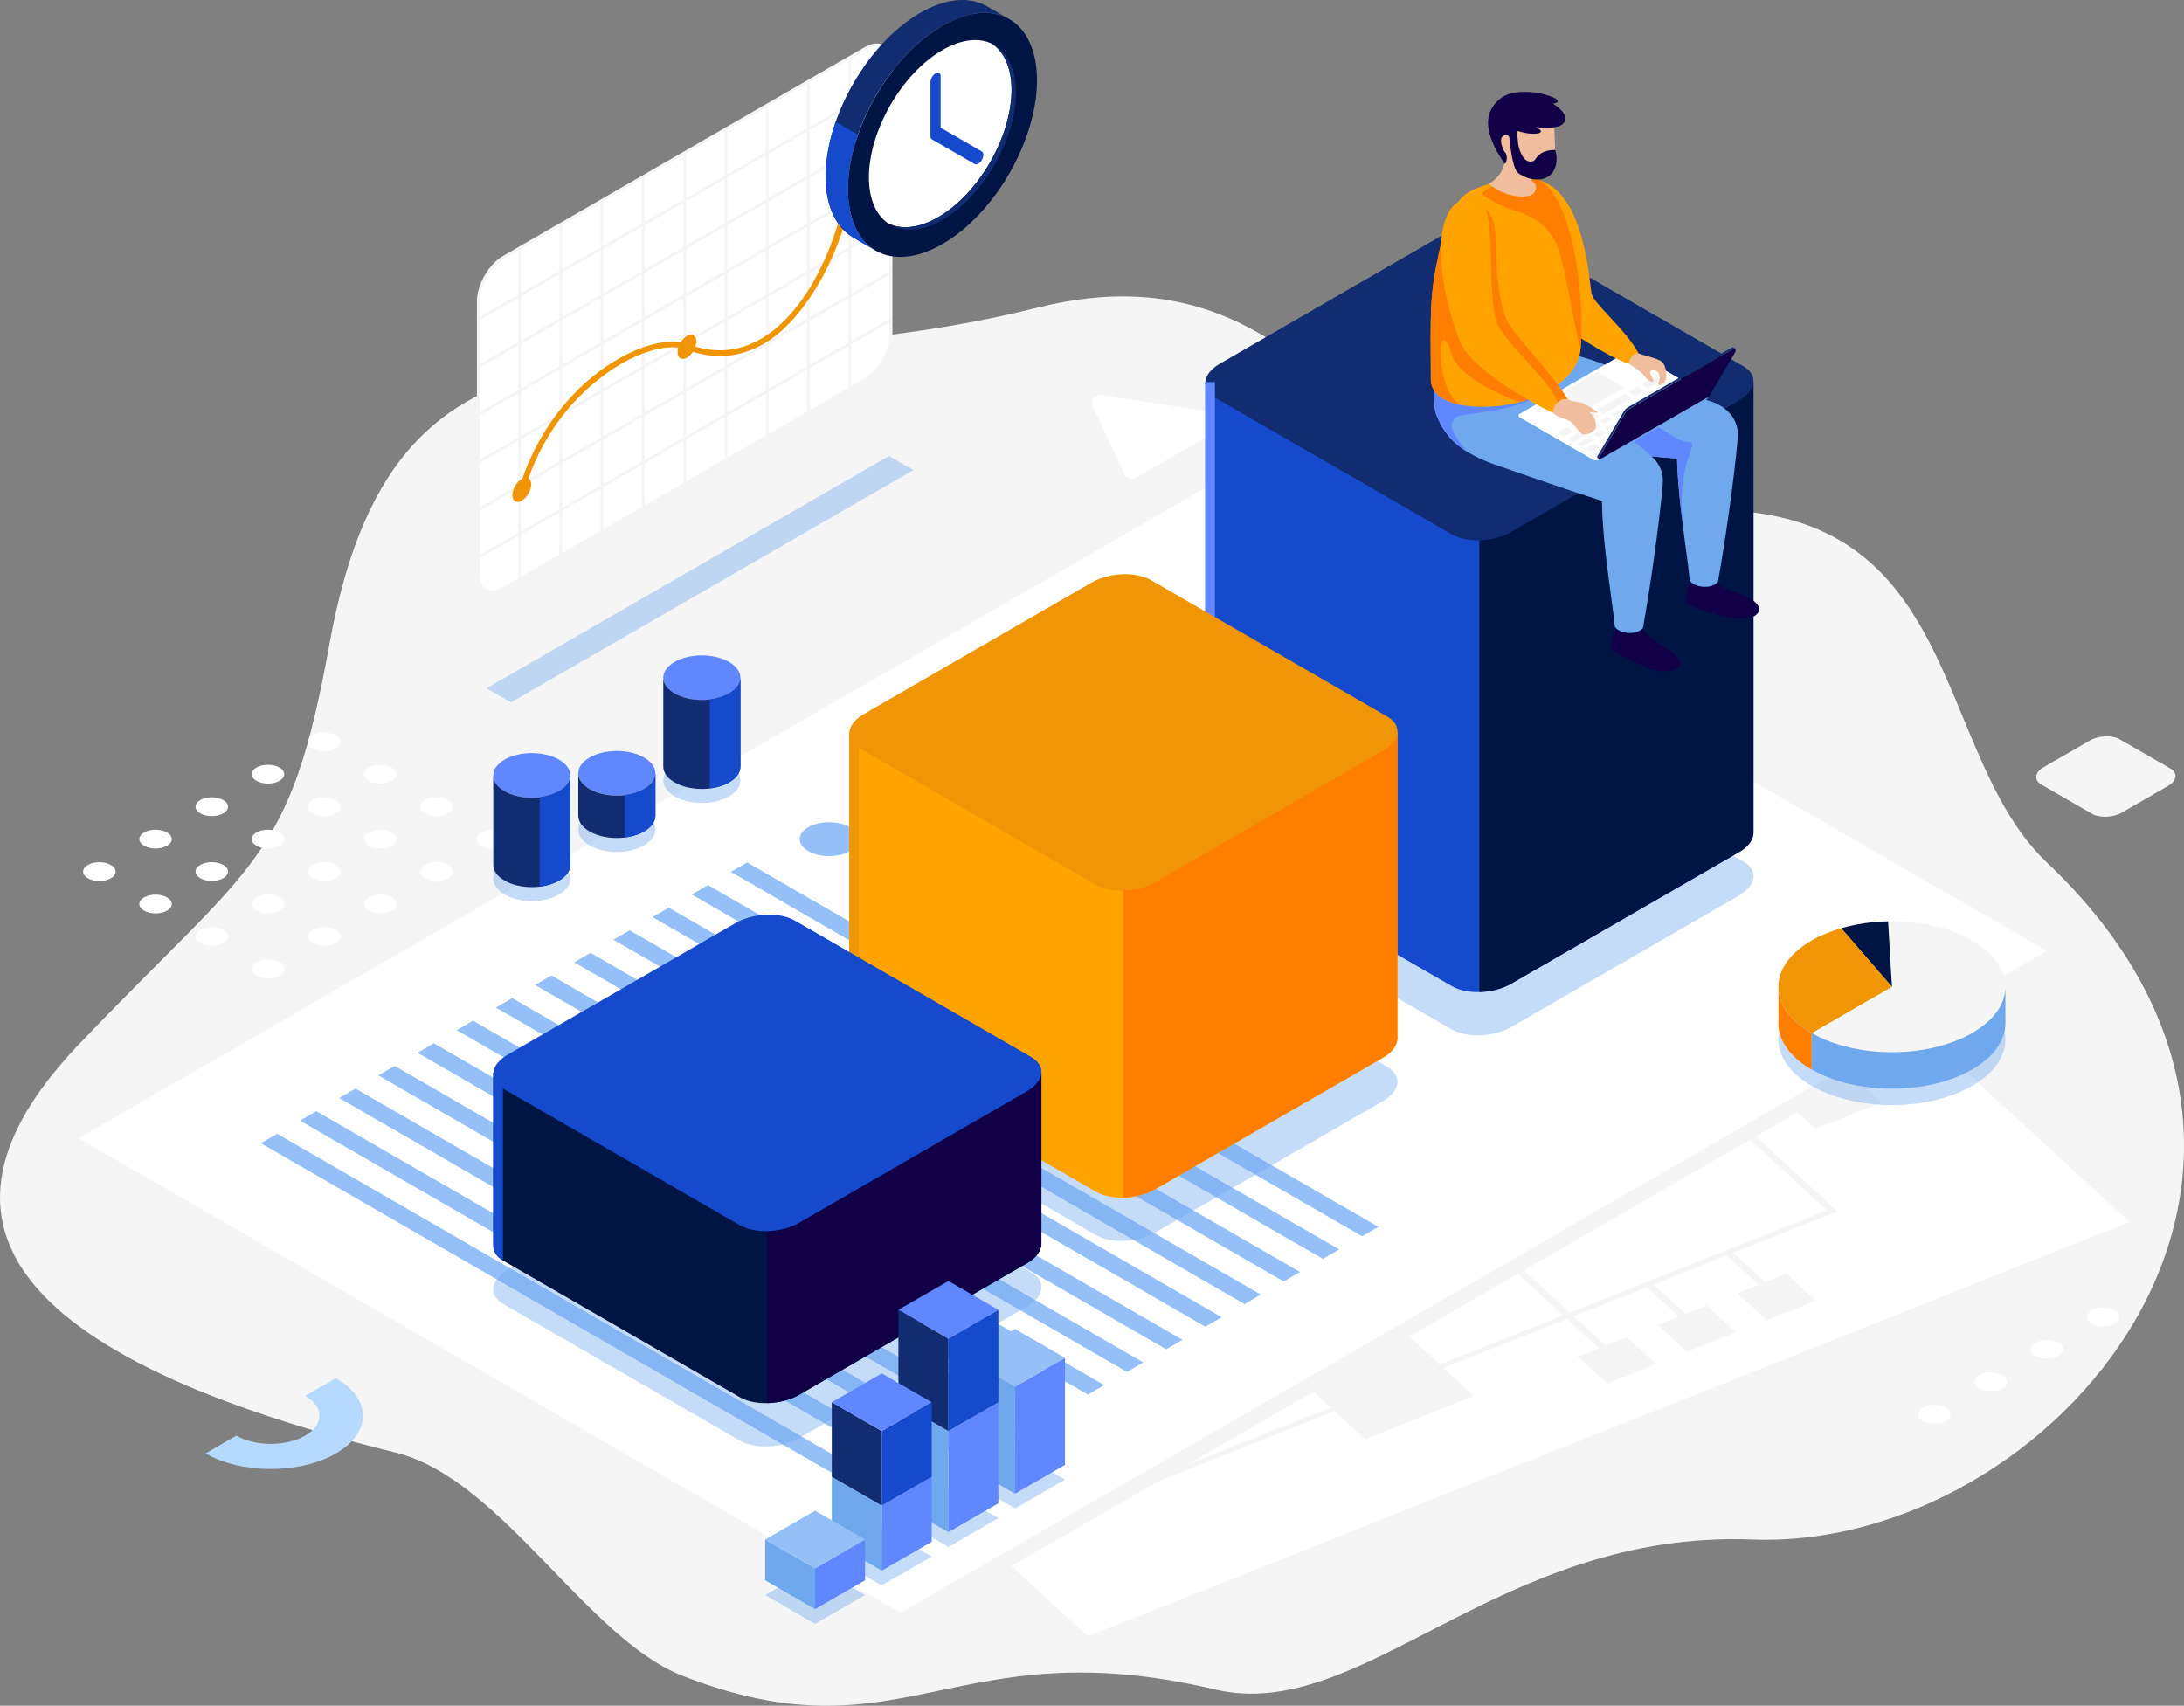 <svg xmlns="http://www.w3.org/2000/svg" width="320.57" height="250.39" viewBox="0 0 320.57 250.39"><rect x="0" y="0" width="320.57" height="250.39" fill="#808080" stroke="none"/><g><g id="Calque_2"><g id="Concepts"><path d="M178.33,248c21.73,5.13,41.55-23.43,78.86-22.01,43.93,1.67,91.25-53.84,43.25-99.39-18.56-17.62-10.93-59.62-62.61-50.44-36.19,6.43-41.2-42.1-85.59-30.99-55.22,13.82-93.63-7.46-103.85,49.21-5.84,32.36-10.98,31.82-36.84,58.96-22.43,23.54-14.86,44.73,46.53,59.89,15.5,3.83,28.04,27.27,42.09,32.76,32.54,12.71,39.63-7.09,78.17,2.01Z" fill="#f5f5f5"></path><path d="M160.39,59.58l4.67,10.07c.28.61,1.03.84,1.61.51l12.77-7.37c.93-.54.67-1.95-.4-2.12l-17.44-2.7c-.9-.14-1.6.78-1.21,1.61Z" fill="#fff"></path><path d="M45.9,109.86c.93.54,2.44.54,3.37,0,.93-.54.93-1.41,0-1.95-.93-.54-2.44-.54-3.37,0-.93.54-.93,1.41,0,1.95Z" fill="#fff"></path><path d="M54.15,114.62c.93.54,2.44.54,3.37,0,.93-.54.93-1.41,0-1.95-.93-.54-2.44-.54-3.37,0-.93.54-.93,1.41,0,1.95Z" fill="#fff"></path><path d="M62.4,119.39c.93.54,2.44.54,3.37,0,.93-.54.93-1.41,0-1.95s-2.44-.54-3.37,0c-.93.54-.93,1.41,0,1.95Z" fill="#fff"></path><path d="M74.02,122.2c-.93-.54-2.44-.54-3.37,0-.93.54-.93,1.41,0,1.95.93.54,2.44.54,3.37,0,.93-.54.93-1.41,0-1.95Z" fill="#fff"></path><path d="M37.65,114.62c.93.54,2.44.54,3.37,0,.93-.54.93-1.41,0-1.95-.93-.54-2.44-.54-3.37,0-.93.54-.93,1.41,0,1.95Z" fill="#fff"></path><path d="M45.9,119.39c.93.54,2.44.54,3.37,0,.93-.54.93-1.41,0-1.95s-2.44-.54-3.37,0c-.93.54-.93,1.41,0,1.95Z" fill="#fff"></path><path d="M54.15,124.15c.93.54,2.44.54,3.37,0,.93-.54.93-1.41,0-1.95-.93-.54-2.44-.54-3.37,0-.93.54-.93,1.41,0,1.95Z" fill="#fff"></path><path d="M65.77,126.97c-.93-.54-2.44-.54-3.37,0-.93.54-.93,1.41,0,1.95.93.54,2.44.54,3.37,0s.93-1.41,0-1.95Z" fill="#fff"></path><path d="M29.4,119.39c.93.54,2.44.54,3.37,0,.93-.54.93-1.41,0-1.95-.93-.54-2.44-.54-3.37,0-.93.54-.93,1.41,0,1.95Z" fill="#fff"></path><path d="M37.65,124.15c.93.54,2.44.54,3.37,0,.93-.54.93-1.41,0-1.95-.93-.54-2.44-.54-3.37,0-.93.54-.93,1.41,0,1.95Z" fill="#fff"></path><path d="M45.9,128.91c.93.54,2.44.54,3.37,0s.93-1.41,0-1.95c-.93-.54-2.44-.54-3.37,0-.93.54-.93,1.41,0,1.95Z" fill="#fff"></path><path d="M57.52,131.73c-.93-.54-2.44-.54-3.37,0-.93.54-.93,1.41,0,1.95.93.54,2.44.54,3.37,0,.93-.54.93-1.41,0-1.95Z" fill="#fff"></path><path d="M21.15,124.15c.93.54,2.44.54,3.37,0s.93-1.41,0-1.95-2.44-.54-3.37,0c-.93.54-.93,1.41,0,1.95Z" fill="#fff"></path><path d="M29.4,128.91c.93.54,2.44.54,3.37,0s.93-1.41,0-1.95c-.93-.54-2.44-.54-3.37,0-.93.54-.93,1.41,0,1.95Z" fill="#fff"></path><path d="M37.65,133.68c.93.54,2.44.54,3.37,0,.93-.54.93-1.41,0-1.95-.93-.54-2.44-.54-3.37,0-.93.54-.93,1.41,0,1.95Z" fill="#fff"></path><path d="M49.27,136.49c-.93-.54-2.44-.54-3.37,0s-.93,1.41,0,1.95c.93.54,2.44.54,3.37,0,.93-.54.93-1.41,0-1.95Z" fill="#fff"></path><path d="M16.27,126.97c-.93-.54-2.44-.54-3.37,0-.93.54-.93,1.41,0,1.95.93.54,2.44.54,3.37,0,.93-.54.93-1.41,0-1.95Z" fill="#fff"></path><path d="M24.52,131.73c-.93-.54-2.44-.54-3.37,0-.93.54-.93,1.41,0,1.95.93.54,2.44.54,3.37,0,.93-.54.93-1.41,0-1.95Z" fill="#fff"></path><path d="M32.77,136.49c-.93-.54-2.44-.54-3.37,0-.93.54-.93,1.41,0,1.95.93.54,2.44.54,3.37,0,.93-.54.93-1.41,0-1.95Z" fill="#fff"></path><path d="M41.02,141.25c-.93-.54-2.44-.54-3.37,0-.93.54-.93,1.41,0,1.95.93.54,2.44.54,3.37,0,.93-.54.93-1.41,0-1.95Z" fill="#fff"></path><path d="M310.38,192.33c-.93-.54-2.44-.54-3.37,0-.93.54-.93,1.41,0,1.95.93.54,2.44.54,3.37,0,.93-.54.93-1.41,0-1.95Z" fill="#fff"></path><path d="M302.13,197.09c-.93-.54-2.44-.54-3.37,0-.93.54-.93,1.41,0,1.95.93.54,2.44.54,3.37,0,.93-.54.93-1.41,0-1.95Z" fill="#fff"></path><path d="M293.88,201.86c-.93-.54-2.44-.54-3.37,0-.93.54-.93,1.41,0,1.95.93.54,2.44.54,3.37,0,.93-.54.93-1.41,0-1.95Z" fill="#fff"></path><path d="M285.63,206.62c-.93-.54-2.44-.54-3.37,0-.93.54-.93,1.41,0,1.95.93.54,2.44.54,3.37,0,.93-.54.93-1.41,0-1.95Z" fill="#fff"></path><path d="M311.15,108.53l7.41,4.28c1.13.65.99,1.79-.32,2.55l-6.78,3.91c-1.3.75-3.28.83-4.41.18l-7.41-4.28c-1.13-.65-.99-1.79.32-2.55l6.78-3.91c1.31-.75,3.28-.84,4.41-.18Z" fill="#f5f5f5"></path><path d="M49.3,202.3l-4.51,2.61c2.79,1.61,2.79,4.22,0,5.83-2.79,1.61-7.31,1.61-10.1,0h0l-4.51,2.61h0c5.28,3.05,13.85,3.05,19.13,0,5.28-3.05,5.28-7.99,0-11.05Z" fill="#b6d9ff"></path><path d="M130.79,49.21c0,2.38-1.69,5.3-3.75,6.49l-53.1,30.66c-2.06,1.19-3.75.22-3.75-2.16v-39.96c0-2.38,1.69-5.3,3.75-6.49L127.04,7.09c2.06-1.19,3.75-.22,3.75,2.16v39.96Z" fill="#fff"></path><path d="M72.28,87.07c-.39,0-.76-.09-1.08-.28-.78-.45-1.2-1.37-1.2-2.6v-39.96c0-2.45,1.73-5.44,3.85-6.67L126.94,6.91c1.06-.61,2.08-.7,2.85-.26.78.45,1.2,1.37,1.2,2.6v39.96c0,2.45-1.73,5.44-3.85,6.67l-53.1,30.66c-.62.36-1.22.54-1.77.54ZM128.7,6.79c-.47,0-1.01.16-1.56.48l-53.1,30.66c-2.01,1.16-3.64,3.99-3.64,6.31v39.96c0,1.07.35,1.87,1,2.24.64.37,1.51.28,2.44-.26l53.1-30.66c2.01-1.16,3.64-3.99,3.64-6.31V9.25c0-1.07-.35-1.87-1-2.24-.26-.15-.56-.22-.88-.22Z" fill="#f5f5f5"></path><rect x="76.05" y="36.41" width=".42" height="48.61" fill="#f5f5f5"></rect><rect x="82.11" y="32.91" width=".42" height="48.61" fill="#f5f5f5"></rect><rect x="88.16" y="29.41" width=".42" height="48.61" fill="#f5f5f5"></rect><rect x="94.22" y="25.92" width=".42" height="48.61" fill="#f5f5f5"></rect><rect x="100.28" y="22.42" width=".42" height="48.61" fill="#f5f5f5"></rect><rect x="106.34" y="18.92" width=".42" height="48.61" fill="#f5f5f5"></rect><rect x="112.4" y="15.42" width=".42" height="48.61" fill="#f5f5f5"></rect><rect x="118.46" y="11.92" width=".42" height="48.61" fill="#f5f5f5"></rect><rect x="124.52" y="8.42" width=".42" height="48.61" fill="#f5f5f5"></rect><rect x="65.51" y="29.21" width="69.96" height=".42" transform="translate(-1.27 54.07) rotate(-29.93)" fill="#f5f5f5"></rect><rect x="65.51" y="36.2" width="69.96" height=".42" transform="translate(-4.76 55.01) rotate(-29.94)" fill="#f5f5f5"></rect><rect x="65.51" y="43.2" width="69.96" height=".42" transform="translate(-8.25 55.96) rotate(-29.95)" fill="#f5f5f5"></rect><rect x="65.51" y="50.19" width="69.96" height=".42" transform="translate(-11.75 56.88) rotate(-29.94)" fill="#f5f5f5"></rect><rect x="65.51" y="57.19" width="69.96" height=".42" transform="translate(-15.24 57.8) rotate(-29.93)" fill="#f5f5f5"></rect><rect x="65.51" y="64.19" width="69.96" height=".42" transform="translate(-18.73 58.76) rotate(-29.95)" fill="#f5f5f5"></rect><path d="M75.21,72.69c0-.88.62-1.95,1.38-2.39.76-.44,1.38-.08,1.38.8s-.62,1.95-1.38,2.39c-.76.44-1.38.08-1.38-.8Z" fill="#ef9506"></path><path d="M99.45,51.7c0-.88.62-1.95,1.38-2.39.76-.44,1.38-.08,1.38.8s-.62,1.95-1.38,2.39c-.76.44-1.38.08-1.38-.8Z" fill="#ef9506"></path><path d="M123.69,23.71c0-.88.62-1.95,1.38-2.39.76-.44,1.38-.08,1.38.8s-.62,1.95-1.38,2.39c-.76.44-1.38.08-1.38-.8Z" fill="#ef9506"></path><path d="M76.99,72.01l-.8-.24c2.61-8.77,8.57-16.17,15.93-19.81,3.46-1.71,6.76-2.25,8.85-1.45,4.13,1.58,8.07,1.11,11.7-1.39,7.81-5.38,11.97-18.67,11.97-26.2h.83c0,11.37-6.4,22.81-12.33,26.89-3.87,2.67-8.07,3.16-12.47,1.48-1.87-.72-4.93-.18-8.18,1.42-2.68,1.32-11.73,6.63-15.51,19.3Z" fill="#ef9506"></path><polygon points="71.42 101.03 130.48 66.93 134.07 69 75.01 103.1 71.42 101.03" fill="#70a8ed" opacity=".4"></polygon><polygon points="159.67 240.19 94.15 180 247.07 119.19 312.59 179.38 159.67 240.19" fill="#fff"></polygon><polygon points="135.5 185.84 161.87 210.06 150.46 214.6 124.09 190.37 135.5 185.84" fill="#f5f5f5"></polygon><polygon points="206.81 196.15 216.36 204.92 200.39 211.27 190.84 202.5 206.81 196.15" fill="#f5f5f5"></polygon><polygon points="165.66 162.48 181 176.57 171.3 180.43 155.96 166.33 165.66 162.48" fill="#f5f5f5"></polygon><polygon points="260.81 147.75 276.15 161.85 266.45 165.7 251.11 151.61 260.81 147.75" fill="#f5f5f5"></polygon><path d="M190.56,156.74c4.17-1.66,9.56-1.15,12.05,1.14,2.49,2.29,1.13,5.49-3.04,7.14-4.17,1.66-9.56,1.15-12.05-1.14s-1.13-5.49,3.04-7.14Z" fill="#f5f5f5"></path><path d="M198.74,144.87c2.08-.83,4.78-.57,6.03.57,1.25,1.14.57,2.74-1.52,3.57-2.08.83-4.78.57-6.03-.57-1.25-1.14-.57-2.74,1.52-3.57Z" fill="#f5f5f5"></path><path d="M194.58,161.07c-.07-.07-.1-.16-.06-.25l5.92-13.93c.08-.18.38-.3.69-.27.3.03.49.2.41.38l-5.92,13.93c-.08.18-.38.3-.69.27-.15-.01-.27-.06-.35-.13Z" fill="#f5f5f5"></path><path d="M220.84,165.18c2.08-.83,2.76-2.43,1.52-3.57-1.25-1.14-3.94-1.4-6.03-.57-2.08.83-2.76,2.43-1.52,3.57,1.25,1.14,3.94,1.4,6.03.57Z" fill="#f5f5f5"></path><path d="M212.06,177.12l5.84-13.74-22.97-2.18c-.3-.03-.49-.2-.41-.38.08-.18.38-.3.69-.27l24.06,2.28-6,14.12,24.56,22.54c.16.15.07.35-.2.46-.27.11-.62.07-.78-.07l-24.8-22.76Z" fill="#f5f5f5"></path><path d="M170.26,170.74c-.16-.15-.07-.35.2-.46l23.12-9.19c.27-.11.62-.07.78.07.16.15.07.35-.2.46l-23.12,9.19c-.27.11-.62.07-.78-.07Z" fill="#f5f5f5"></path><path d="M163.75,219.94l-10.01-9.19c-.16-.15-.07-.35.2-.46.27-.11.62-.07.78.07l9.43,8.66,35.65-14.18c.27-.11.62-.07.78.07s.07.35-.2.46l-36.62,14.56Z" fill="#f5f5f5"></path><path d="M143.45,200.03c-.16-.15-.07-.35.2-.46l16.63-6.61-14.15-13,20.45-8.13c.27-.11.62-.07.78.07.16.15.07.35-.2.46l-19.48,7.75,14.15,13-17.6,7c-.27.11-.62.07-.78-.07Z" fill="#f5f5f5"></path><path d="M207.96,201.98c-.16-.15-.07-.35.2-.46l59.99-23.85-34.54-31.73-23.53,9.36c-.27.11-.62.07-.78-.07-.16-.15-.07-.35.2-.46l24.5-9.74,35.7,32.79-60.96,24.24c-.27.11-.62.07-.78-.07Z" fill="#f5f5f5"></path><path d="M250.88,161.8c-.16-.15-.07-.35.2-.46l12.27-4.88c.27-.11.62-.07.78.07.16.15.07.35-.2.46l-12.27,4.88c-.27.11-.62.07-.78-.07Z" fill="#f5f5f5"></path><polygon points="238.79 196.28 243.1 200.23 235.9 203.1 231.59 199.14 238.79 196.28" fill="#f5f5f5"></polygon><polygon points="250.5 191.62 254.81 195.58 247.6 198.44 243.3 194.49 250.5 191.62" fill="#f5f5f5"></polygon><polygon points="262.21 186.97 266.51 190.92 259.31 193.79 255 189.83 262.21 186.97" fill="#f5f5f5"></polygon><path d="M260.27,190.57l-7.14-6.56c-.16-.15-.07-.35.2-.46.27-.11.62-.07.78.07l7.14,6.56c.16.15.07.35-.2.46s-.62.07-.78-.07Z" fill="#f5f5f5"></path><path d="M248.57,195.22l-7.14-6.56c-.16-.15-.07-.35.2-.46.27-.11.62-.07.78.07l7.14,6.56c.16.15.07.35-.2.46-.27.11-.62.07-.78-.07Z" fill="#f5f5f5"></path><path d="M227.85,179.8h0c1.01.93.46,2.23-1.23,2.9l-10.83,4.31c-1.69.67-3.88.47-4.89-.46h0c-1.01-.93-.46-2.23,1.23-2.9l10.83-4.31c1.69-.67,3.88-.47,4.89.46Z" fill="#f5f5f5"></path><polygon points="148.46 229.9 283.02 152.21 247.07 119.19 94.15 180 148.46 229.9" fill="#f5f5f5"></polygon><polygon points="132.18 236.74 11.55 167.09 179.81 69.94 300.44 139.59 132.18 236.74" fill="#fff"></polygon><polygon points="109.67 126.6 202.32 180.09 199.92 181.47 107.27 127.98 109.67 126.6" fill="#95c0f7"></polygon><polygon points="130.02 126.6 176.07 153.18 173.67 154.57 127.62 127.98 130.02 126.6" fill="#95c0f7"></polygon><polygon points="140.14 120.76 186.18 147.34 183.78 148.73 137.74 122.14 140.14 120.76" fill="#95c0f7"></polygon><polygon points="150.25 114.92 196.29 141.5 193.89 142.89 147.85 116.31 150.25 114.92" fill="#95c0f7"></polygon><polygon points="103.92 129.92 196.57 183.4 194.17 184.79 101.53 131.3 103.92 129.92" fill="#95c0f7"></polygon><polygon points="98.18 133.24 190.82 186.72 188.42 188.11 95.78 134.62 98.18 133.24" fill="#95c0f7"></polygon><polygon points="92.43 136.56 185.07 190.04 182.67 191.43 90.03 137.94 92.43 136.56" fill="#95c0f7"></polygon><polygon points="86.68 139.87 179.32 193.36 176.92 194.75 84.28 141.26 86.68 139.87" fill="#95c0f7"></polygon><polygon points="80.93 143.19 173.57 196.68 171.17 198.07 78.53 144.58 80.93 143.19" fill="#95c0f7"></polygon><polygon points="75.18 146.51 167.82 200 165.42 201.39 72.78 147.9 75.18 146.51" fill="#95c0f7"></polygon><polygon points="69.43 149.83 162.07 203.32 159.67 204.71 67.03 151.22 69.43 149.83" fill="#95c0f7"></polygon><polygon points="63.68 153.15 156.32 206.64 153.92 208.03 61.28 154.54 63.68 153.15" fill="#95c0f7"></polygon><polygon points="57.93 156.47 150.57 209.96 148.18 211.34 55.53 157.86 57.93 156.47" fill="#95c0f7"></polygon><polygon points="52.18 159.79 144.83 213.28 142.43 214.66 49.78 161.18 52.18 159.79" fill="#95c0f7"></polygon><polygon points="46.43 163.11 139.08 216.6 136.68 217.98 44.03 164.5 46.43 163.11" fill="#95c0f7"></polygon><polygon points="40.68 166.43 133.33 219.92 130.93 221.3 38.28 167.81 40.68 166.43" fill="#95c0f7"></polygon><path d="M118.65,121.42c1.68-.97,4.41-.97,6.1,0,1.68.97,1.68,2.55,0,3.52-1.68.97-4.41.97-6.1,0s-1.68-2.55,0-3.52Z" fill="#95c0f7"></path><path d="M128.76,115.58c1.68-.97,4.41-.97,6.1,0,1.68.97,1.68,2.55,0,3.52-1.68.97-4.41.97-6.1,0-1.68-.97-1.68-2.55,0-3.52Z" fill="#95c0f7"></path><path d="M138.88,109.74c1.68-.97,4.41-.97,6.1,0,1.68.97,1.68,2.55,0,3.52-1.68.97-4.41.97-6.1,0-1.68-.97-1.68-2.55,0-3.52Z" fill="#95c0f7"></path><path d="M97.36,114.59c0-.84.55-1.67,1.66-2.31,1.1-.64,2.55-.96,4-.96s2.89.32,4,.96c1.1.64,1.66,1.47,1.66,2.31,0,.84-.55,1.67-1.66,2.31-1.1.64-2.55.96-4,.96s-2.9-.32-4-.96c-1.1-.64-1.66-1.47-1.66-2.31Z" fill="#70a8ed" opacity=".4"></path><path d="M84.88,121.79c0-.84.55-1.67,1.66-2.31,1.1-.64,2.55-.96,4-.96s2.89.32,4,.96c1.1.64,1.66,1.47,1.66,2.31,0,.84-.55,1.67-1.66,2.31-1.1.64-2.55.96-4,.96s-2.9-.32-4-.96c-1.1-.64-1.66-1.47-1.66-2.31Z" fill="#70a8ed" opacity=".4"></path><path d="M72.4,129c0-.84.55-1.67,1.66-2.31,1.1-.64,2.55-.96,4-.96s2.89.32,4,.96c1.1.64,1.66,1.47,1.66,2.31,0,.84-.55,1.67-1.66,2.31-1.1.64-2.55.96-4,.96s-2.9-.32-4-.96c-1.1-.64-1.66-1.47-1.66-2.31Z" fill="#70a8ed" opacity=".4"></path><path d="M97.36,99.48c0-.84.55-1.67,1.66-2.31,1.1-.64,2.55-.96,4-.96s2.89.32,4,.96c1.1.64,1.66,1.47,1.66,2.31,0,.84-.55,1.67-1.66,2.31-1.1.64-2.55.96-4,.96s-2.9-.32-4-.96c-1.1-.64-1.66-1.47-1.66-2.31Z" fill="#6187ff"></path><path d="M107.02,101.78c-1.1.64-2.55.96-4,.96s-2.9-.32-4-.96c-1.1-.64-1.66-1.47-1.66-2.31v13.07c0,.84.55,1.67,1.66,2.31,1.1.64,2.55.96,4,.96s2.89-.32,4-.96c1.1-.64,1.66-1.47,1.66-2.31v-13.07c0,.84-.55,1.67-1.66,2.31Z" fill="#112c70"></path><path d="M107.02,101.78c-.81.47-1.81.76-2.85.89v13.07c1.04-.12,2.04-.42,2.85-.89,1.1-.64,1.66-1.47,1.66-2.31v-13.07c0,.84-.55,1.67-1.66,2.31Z" fill="#154acc"></path><path d="M84.88,113.51c0-.84.55-1.67,1.66-2.31,1.1-.64,2.55-.96,4-.96s2.89.32,4,.96c1.1.64,1.66,1.47,1.66,2.31,0,.84-.55,1.67-1.66,2.31-1.1.64-2.55.96-4,.96s-2.9-.32-4-.96c-1.1-.64-1.66-1.47-1.66-2.31Z" fill="#6187ff"></path><path d="M94.54,115.82c-1.1.64-2.55.96-4,.96s-2.9-.32-4-.96c-1.1-.64-1.66-1.47-1.66-2.31v6.23c0,.83.55,1.67,1.66,2.31,1.1.64,2.55.96,4,.96s2.89-.32,4-.96c1.1-.64,1.66-1.47,1.66-2.31v-6.23c0,.84-.55,1.67-1.66,2.31Z" fill="#112c70"></path><path d="M94.54,115.82c-.81.47-1.81.76-2.85.89v6.23c1.04-.12,2.04-.42,2.85-.89,1.1-.64,1.66-1.47,1.66-2.31v-6.23c0,.84-.55,1.67-1.66,2.31Z" fill="#154acc"></path><path d="M72.4,113.82c0-.84.55-1.67,1.66-2.31,1.1-.64,2.55-.96,4-.96s2.89.32,4,.96c1.1.64,1.66,1.47,1.66,2.31,0,.84-.55,1.67-1.66,2.31-1.1.64-2.55.96-4,.96s-2.9-.32-4-.96c-1.1-.64-1.66-1.47-1.66-2.31Z" fill="#6187ff"></path><path d="M82.06,116.13c-1.1.64-2.55.96-4,.96s-2.9-.32-4-.96c-1.1-.64-1.66-1.47-1.66-2.31v13.13c0,.84.55,1.67,1.66,2.31,1.1.64,2.55.96,4,.96s2.89-.32,4-.96c1.1-.64,1.66-1.47,1.66-2.31v-13.13c0,.84-.55,1.67-1.66,2.31Z" fill="#112c70"></path><path d="M82.06,116.13c-.81.47-1.81.76-2.85.89v13.13c1.04-.12,2.04-.42,2.85-.89,1.1-.64,1.66-1.47,1.66-2.31v-13.13c0,.84-.55,1.67-1.66,2.31Z" fill="#154acc"></path><path d="M289.48,145.8c-3.4-1.96-7.89-2.9-12.34-2.81-4.08.08-8.11,1.01-11.22,2.81-6.51,3.76-6.51,9.85,0,13.6,6.51,3.76,17.06,3.76,23.56,0,6.51-3.76,6.51-9.85,0-13.6Z" fill="#70a8ed" opacity=".4"></path><path d="M265.91,151.65c6.51,3.76,17.06,3.76,23.56,0,6.51-3.76,6.51-9.85,0-13.6-3.4-1.96-7.89-2.9-12.34-2.81l.56,9.61-11.78,6.8Z" fill="#f5f5f5"></path><path d="M277.14,135.24c-2.37.05-4.72.39-6.89,1.02l7.45,8.6-.56-9.61Z" fill="#011544"></path><path d="M270.25,136.26c-1.56.45-3.03,1.04-4.33,1.79-6.51,3.76-6.51,9.85,0,13.6l11.78-6.8-7.45-8.6Z" fill="#ef9506"></path><path d="M289.48,156.99c3.21-1.85,4.83-4.27,4.88-6.7h0v-.05s0-.08,0-.11v-5.21c-.03,2.44-1.66,4.87-4.88,6.73-6.51,3.76-17.06,3.76-23.56,0v5.34c6.51,3.76,17.06,3.76,23.56,0Z" fill="#70a8ed"></path><path d="M261.03,150.18c0,2.47,1.62,4.94,4.88,6.82h0v-5.34h0c-3.16-1.83-4.79-4.21-4.87-6.6h0s0,5.12,0,5.12Z" fill="#ff7e00"></path><path d="M221.19,106.41l34.68,20.02c2.23,1.29,1.95,3.54-.63,5.03l-33.42,19.3c-2.58,1.49-6.48,1.65-8.72.36l-34.68-20.02c-2.23-1.29-1.95-3.54.63-5.03l33.42-19.3c2.58-1.49,6.48-1.65,8.72-.36Z" fill="#70a8ed" opacity=".4"></path><path d="M257.38,56.09h-80.46v66.31h.01c-.06.87.42,1.72,1.5,2.34l34.68,20.02c2.23,1.29,6.14,1.13,8.72-.36l33.42-19.3c1.34-.77,2.05-1.75,2.12-2.7h.01V56.09Z" fill="#154acc"></path><path d="M217.15,145.62c1.63-.04,3.33-.45,4.67-1.23l33.42-19.3c1.34-.77,2.05-1.75,2.12-2.7h.01V56.09h-40.23v89.53Z" fill="#011544"></path><path d="M221.19,33.73l34.68,20.02c2.23,1.29,1.95,3.54-.63,5.03l-33.42,19.3c-2.58,1.49-6.48,1.65-8.72.36l-34.68-20.02c-2.23-1.29-1.95-3.54.63-5.03l33.42-19.3c2.58-1.49,6.48-1.65,8.72-.36Z" fill="#112c70"></path><path d="M178.33,56.09h-1.41v66.31h.01c-.06.85.4,1.66,1.4,2.27V56.09Z" fill="#6187ff"></path><path d="M168.94,136.58l34.68,20.02c2.23,1.29,1.95,3.54-.63,5.03l-33.42,19.3c-2.58,1.49-6.48,1.65-8.72.36l-34.68-20.02c-2.23-1.29-1.95-3.54.63-5.03l33.42-19.3c2.58-1.49,6.48-1.65,8.72-.36Z" fill="#70a8ed" opacity=".4"></path><path d="M205.12,107.52h-80.46v45.05h.01c-.06.87.42,1.72,1.5,2.34l34.68,20.02c2.23,1.29,6.14,1.13,8.72-.36l33.42-19.3c1.34-.77,2.05-1.75,2.12-2.7h.01v-45.05Z" fill="#ffa300"></path><path d="M164.89,175.79c1.63-.04,3.33-.45,4.67-1.23l33.42-19.3c1.34-.77,2.05-1.75,2.12-2.7h.01v-45.05h-40.23v68.27Z" fill="#ff7e00"></path><path d="M168.94,85.16l34.68,20.02c2.23,1.29,1.95,3.54-.63,5.03l-33.42,19.3c-2.58,1.49-6.48,1.65-8.72.36l-34.68-20.02c-2.23-1.29-1.95-3.54.63-5.03l33.42-19.3c2.58-1.49,6.48-1.65,8.72-.36Z" fill="#ef9506"></path><path d="M126.07,107.52h-1.41v45.05h.01c-.06.85.4,1.66,1.4,2.27v-47.33Z" fill="#ef9506"></path><path d="M116.68,166.75l34.68,20.02c2.23,1.29,1.95,3.54-.63,5.03l-33.42,19.3c-2.58,1.49-6.48,1.65-8.72.36l-34.68-20.02c-2.23-1.29-1.95-3.54.63-5.03l33.42-19.3c2.58-1.49,6.48-1.65,8.72-.36Z" fill="#70a8ed" opacity=".4"></path><path d="M152.86,157.5h-80.46v25.24h.01c-.06.87.42,1.72,1.5,2.34l34.68,20.02c2.23,1.29,6.14,1.13,8.72-.36l33.42-19.3c1.34-.77,2.05-1.75,2.12-2.7h.01v-25.24Z" fill="#011544"></path><path d="M112.63,205.96c1.63-.04,3.33-.45,4.67-1.23l33.42-19.3c1.34-.77,2.05-1.75,2.12-2.7h.01v-25.24h-40.23v48.46Z" fill="#110047"></path><path d="M116.68,135.14l34.68,20.02c2.23,1.29,1.95,3.54-.63,5.03l-33.42,19.3c-2.58,1.49-6.48,1.65-8.72.36l-34.68-20.02c-2.23-1.29-1.95-3.54.63-5.03l33.42-19.3c2.58-1.49,6.48-1.65,8.72-.36Z" fill="#154acc"></path><path d="M73.82,157.5h-1.41v25.24h.01c-.06.85.4,1.66,1.4,2.27v-27.52Z" fill="#154acc"></path><polygon points="119.64 229.91 112.31 234.14 119.64 238.38 126.98 234.14 119.64 229.91" fill="#70a8ed" opacity=".4"></polygon><polygon points="129.42 224.26 122.09 228.49 129.42 232.73 136.76 228.49 129.42 224.26" fill="#70a8ed" opacity=".4"></polygon><polygon points="139.21 218.61 131.87 222.85 139.21 227.08 146.54 222.85 139.21 218.61" fill="#70a8ed" opacity=".4"></polygon><polygon points="148.99 212.97 141.65 217.2 148.99 221.43 156.32 217.2 148.99 212.97" fill="#70a8ed" opacity=".4"></polygon><polygon points="141.65 199.32 148.99 203.55 148.99 219.26 141.65 215.03 141.65 199.32" fill="#70a8ed"></polygon><polygon points="156.32 199.32 148.99 203.55 148.99 219.26 156.32 215.03 156.32 199.32" fill="#6187ff"></polygon><polygon points="148.99 195.09 141.65 199.32 148.99 203.55 156.32 199.32 148.99 195.09" fill="#95c0f7"></polygon><polygon points="131.87 205.84 139.21 210.07 139.21 224.91 131.87 220.68 131.87 205.84" fill="#70a8ed"></polygon><polygon points="146.54 205.84 139.21 210.07 139.21 224.91 146.54 220.68 146.54 205.84" fill="#6187ff"></polygon><polygon points="139.21 201.6 131.87 205.84 139.21 210.07 146.54 205.84 139.21 201.6" fill="#95c0f7"></polygon><polygon points="131.87 192.27 139.21 196.5 139.21 210.07 131.87 205.84 131.87 192.27" fill="#112c70"></polygon><polygon points="146.54 192.27 139.21 196.5 139.21 210.07 146.54 205.84 146.54 192.27" fill="#154acc"></polygon><polygon points="139.21 188.04 131.87 192.27 139.21 196.5 146.54 192.27 139.21 188.04" fill="#6187ff"></polygon><polygon points="122.09 216.78 129.42 221.02 129.42 230.56 122.09 226.32 122.09 216.78" fill="#70a8ed"></polygon><polygon points="136.76 216.78 129.42 221.02 129.42 230.56 136.76 226.32 136.76 216.78" fill="#6187ff"></polygon><polygon points="129.42 212.55 122.09 216.78 129.42 221.02 136.76 216.78 129.42 212.55" fill="#95c0f7"></polygon><polygon points="122.09 205.84 129.42 210.07 129.42 221.01 122.09 216.78 122.09 205.84" fill="#112c70"></polygon><polygon points="136.76 205.84 129.42 210.07 129.42 221.01 136.76 216.78 136.76 205.84" fill="#154acc"></polygon><polygon points="129.42 201.6 122.09 205.84 129.42 210.07 136.76 205.84 129.42 201.6" fill="#6187ff"></polygon><polygon points="112.31 225.99 119.64 230.22 119.64 236.21 112.31 231.97 112.31 225.99" fill="#70a8ed"></polygon><polygon points="126.98 225.99 119.64 230.22 119.64 236.21 126.98 231.97 126.98 225.99" fill="#6187ff"></polygon><polygon points="119.64 221.76 112.31 225.99 119.64 230.22 126.98 225.99 119.64 221.76" fill="#95c0f7"></polygon><path d="M233.88,52.92c-4.46-1.4-8.66-2.81-14.4,2.24.04,2.27,1.01,6.15,1.94,7.37,2.04,2.66,3.82,2.85,9.89,3.27,5.48.38,9.49,1.24,16.91,1.64l3.86-8.12c-5.91-2.32-15.53-5.39-18.19-6.39Z" fill="#70a8ed"></path><path d="M248.54,85.2c-.48.18-1.12,1.66-1.11,3.02.07.48,1.26.92,2.35,1.31,1.06.38,3.76,1.16,4.74,1.27,1.9.21,3.68-.21,3.71-1.45,0-.47-.82-1.42-2.48-2.04-1.5-.56-3-.95-3.86-1.9-.68-.75-3.35-.2-3.35-.2Z" fill="#110047"></path><path d="M255.08,64.26c-.58,6.45-1.96,15.88-2.92,21.15-1.07,1.21-3.63.77-4.13-.22-.45-4.82-2.67-16.75-1.59-22.91,0-5.92,9.15-3.7,8.63,1.98Z" fill="#70a8ed"></path><path d="M228.57,58.8c7.15-3.72,16.46,6.02,18.95,6.05,2.5.03-1.3,1.81-.58,11.15l-.07-.06c-.34-2.87-.64-5.91-.7-8.63-6.15-.43-9.91-1.17-14.86-1.51-1.35-.09-2.49-.18-3.47-.28-3.06-1.62-4.69-3.89.74-6.72Z" fill="#6187ff"></path><path d="M225.38,54.93c-3.94-2.5-7.64-4.95-14.49-1.56-.54,2.2-.62,6.21-.03,7.62,1.28,3.1,3.23,5.39,8.98,7.36,5.2,1.78,8.44,2.96,15.5,5.26l6.94-6.75c-4.55-4.09-14.6-10.28-16.91-11.93Z" fill="#70a8ed"></path><path d="M225,54.69l1.19,3.19c-4.41,2.84-11.72,2.68-12.47,3.39-1.15,1.11-.72,2.17,1.66,5.07-2.47-1.51-3.66-3.25-4.53-5.35-.58-1.41-.51-5.42.03-7.62,6.63-3.29,10.3-1.1,14.11,1.32Z" fill="#6187ff"></path><path d="M237.53,91.98c-.48.18-1.12,1.66-1.11,3.02.07.48,1.79,1.35,1.79,1.35,0,0,3.59,1.76,4.55,1.99,1.86.45,3.68.25,3.86-.97.07-.46-1.14-1.71-2.2-2.34-1.37-.81-2.67-1.89-3.54-2.84-.68-.75-3.35-.2-3.35-.2Z" fill="#110047"></path><path d="M244.07,71.04c-.58,6.45-1.96,15.88-2.92,21.15-1.07,1.21-3.63.77-4.13-.22-.45-4.82-2.67-16.75-1.59-22.91,0-5.92,9.15-3.7,8.63,1.98Z" fill="#70a8ed"></path><path d="M239.74,51.66c-.26-.15-.68-.15-.94,0l-15.74,9.09c-.26.15-.26.39,0,.54l10.73,6.2c.26.15.68.15.94,0l15.74-9.09c.26-.15.26-.39,0-.54l-10.73-6.2Z" fill="#fff"></path><g><polygon points="234.74 66.2 233.97 66.64 234.36 66.87 235.13 66.42 234.74 66.2" fill="#f5f5f5"></polygon><polygon points="236.04 65.45 235.27 65.9 235.65 66.12 236.42 65.67 236.04 65.45" fill="#f5f5f5"></polygon><polygon points="237.34 64.7 236.57 65.15 236.95 65.37 237.72 64.93 237.34 64.7" fill="#f5f5f5"></polygon><polygon points="238.63 63.95 237.86 64.4 238.25 64.62 239.02 64.18 238.63 63.95" fill="#f5f5f5"></polygon><polygon points="239.93 63.21 239.16 63.65 239.54 63.87 240.31 63.43 239.93 63.21" fill="#f5f5f5"></polygon><polygon points="241.23 62.46 240.46 62.9 240.84 63.12 241.61 62.68 241.23 62.46" fill="#f5f5f5"></polygon><polygon points="242.52 61.71 241.75 62.15 242.14 62.37 242.91 61.93 242.52 61.71" fill="#f5f5f5"></polygon><polygon points="243.82 60.96 243.05 61.4 243.43 61.63 244.2 61.18 243.82 60.96" fill="#f5f5f5"></polygon><polygon points="245.12 60.21 244.35 60.66 244.73 60.88 245.5 60.43 245.12 60.21" fill="#f5f5f5"></polygon><polygon points="246.41 59.46 245.64 59.91 246.03 60.13 246.8 59.68 246.41 59.46" fill="#f5f5f5"></polygon><polygon points="247.71 58.71 246.94 59.16 247.33 59.38 248.1 58.94 247.71 58.71" fill="#f5f5f5"></polygon><polygon points="249.01 57.96 248.24 58.41 248.62 58.63 249.39 58.19 249.01 57.96" fill="#f5f5f5"></polygon><polygon points="234.06 65.1 232.67 65.9 233.44 66.34 234.83 65.54 234.06 65.1" fill="#f5f5f5"></polygon><polygon points="233.34 64.08 231.43 65.18 232.2 65.62 234.11 64.52 233.34 64.08" fill="#f5f5f5"></polygon><polygon points="232.57 63.02 230.14 64.43 230.91 64.87 233.34 63.47 232.57 63.02" fill="#f5f5f5"></polygon><polygon points="229.95 62.72 228.57 63.52 229.61 64.13 230.99 63.33 229.95 62.72" fill="#f5f5f5"></polygon><polygon points="231.86 61.62 230.48 62.42 231.52 63.02 232.9 62.22 231.86 61.62" fill="#f5f5f5"></polygon><polygon points="233.77 60.52 232.39 61.32 233.43 61.92 234.81 61.12 233.77 60.52" fill="#f5f5f5"></polygon><polygon points="240.36 56.71 238.98 57.51 240.02 58.11 241.4 57.32 240.36 56.71" fill="#f5f5f5"></polygon><polygon points="243.6 54.84 240.89 56.41 241.93 57.01 244.64 55.45 243.6 54.84" fill="#f5f5f5"></polygon><polygon points="238.45 57.81 234.3 60.21 235.34 60.82 239.5 58.42 238.45 57.81" fill="#f5f5f5"></polygon><polygon points="235.72 64.14 234.59 64.79 235.36 65.24 236.49 64.58 235.72 64.14" fill="#f5f5f5"></polygon><polygon points="235 63.12 233.87 63.77 234.64 64.22 235.77 63.56 235 63.12" fill="#f5f5f5"></polygon><polygon points="234.27 62.08 233.14 62.74 233.91 63.18 235.04 62.53 234.27 62.08" fill="#f5f5f5"></polygon><polygon points="235.93 61.13 234.8 61.78 235.57 62.22 236.7 61.57 235.93 61.13" fill="#f5f5f5"></polygon><polygon points="237.59 60.17 236.46 60.82 237.22 61.27 238.36 60.61 237.59 60.17" fill="#f5f5f5"></polygon><polygon points="239.25 59.21 238.11 59.86 238.88 60.31 240.02 59.65 239.25 59.21" fill="#f5f5f5"></polygon><polygon points="240.91 58.25 239.77 58.91 240.54 59.35 241.68 58.7 240.91 58.25" fill="#f5f5f5"></polygon><polygon points="242.57 57.29 241.43 57.95 242.2 58.39 243.34 57.74 242.57 57.29" fill="#f5f5f5"></polygon><polygon points="245.21 55.77 243.09 56.99 243.86 57.43 245.98 56.21 245.21 55.77" fill="#f5f5f5"></polygon><polygon points="236.66 62.16 235.53 62.81 236.3 63.26 237.43 62.6 236.66 62.16" fill="#f5f5f5"></polygon><polygon points="238.32 61.2 237.19 61.85 237.96 62.3 239.09 61.65 238.32 61.2" fill="#f5f5f5"></polygon><polygon points="239.98 60.24 238.85 60.9 239.62 61.34 240.75 60.69 239.98 60.24" fill="#f5f5f5"></polygon><polygon points="241.64 59.28 240.51 59.94 241.28 60.38 242.41 59.73 241.64 59.28" fill="#f5f5f5"></polygon><polygon points="243.3 58.33 242.17 58.98 242.94 59.42 244.07 58.77 243.3 58.33" fill="#f5f5f5"></polygon><polygon points="246.47 56.5 243.83 58.02 244.6 58.47 247.24 56.94 246.47 56.5" fill="#f5f5f5"></polygon><polygon points="237.38 63.18 236.25 63.83 237.02 64.28 238.15 63.62 237.38 63.18" fill="#f5f5f5"></polygon><polygon points="239.04 62.22 237.91 62.88 238.68 63.32 239.81 62.67 239.04 62.22" fill="#f5f5f5"></polygon><polygon points="240.7 61.26 239.57 61.92 240.34 62.36 241.47 61.71 240.7 61.26" fill="#f5f5f5"></polygon><polygon points="242.36 60.31 241.23 60.96 242 61.4 243.13 60.75 242.36 60.31" fill="#f5f5f5"></polygon><polygon points="244.02 59.35 242.88 60 243.65 60.45 244.79 59.79 244.02 59.35" fill="#f5f5f5"></polygon><polygon points="245.68 58.39 244.54 59.04 245.31 59.49 246.45 58.83 245.68 58.39" fill="#f5f5f5"></polygon><polygon points="247.71 57.22 246.2 58.09 246.97 58.53 248.48 57.66 247.71 57.22" fill="#f5f5f5"></polygon></g><polygon points="248.44 59.14 236 66.32 236.38 66.54 248.82 59.35 248.44 59.14" fill="#f5f5f5"></polygon><polygon points="238.45 56.89 232.11 60.55 228.16 58.27 234.51 54.61 238.45 56.89" fill="#f5f5f5"></polygon><path d="M223.06,61.29l10.73,6.2c.2.12.51.14.76.07,0,0,.15-.06.18-.07l15.74-9.09s.03-.02.05-.03c0,0,0,0,0,0h0s0,0,.01,0c0,0,.02-.01.03-.02,0,0,0,0,.01-.01,0,0,.02-.02.03-.03,0,0,0,0,0,0,0,0,0,0,0,0,0-.01.02-.02.02-.04.02-.04.03-.07.03-.11h0v.23h0c0,.1-.06.2-.19.27l-15.74,9.09c-.38.19-.91.15-1.07.11-.16-.04-.3-.08-.47-.11l-10.13-5.85c-.13-.08-.19-.17-.19-.27v-.59c0,.1.07.19.19.27Z" fill="#70a8ed"></path><path d="M254.34,51.27l-15.18,8.74c-.25.14-.45.35-.6.59l-3.91,6.64c-.07.12.07.26.19.19l15.84-9.12c.13-.07.23-.18.3-.3l3.66-6.21c.27-.46.08-.75-.31-.53Z" fill="#110047"></path><path d="M234.65,67.23l3.91-6.64c.14-.25.35-.45.6-.59l15.18-8.74c.17-.1.31-.09.38-.02h0s-.11-.13-.22-.22h0c-.07-.07-.2-.07-.37.03l-15.18,8.74c-.25.14-.45.35-.6.59l-3.91,6.64c-.03.06-.02.11.01.15h0s0,0,0,0c0,0,0,0,.01.01.06.05.17.18.2.2-.04-.04-.05-.1-.02-.16Z" fill="#112c70"></path><path d="M239.74,51.55c1.11.6,3.5.96,4.2,1.57.7.61.85,2.42.33,2.99-.52.58-1.12.56-.82,0,.3-.56.22-1.63-.61-1.72-1.6-.17.42,1.61-.34,1.62-.7.01-1.01-.89-1.87-1.55-.86-.66-1.39-.94-2.26-1.57-1.15-.82.36-1.81,1.37-1.35Z" fill="#f0bd9d"></path><path d="M240.52,51.87c-2.06-3.7-6.62-7.27-6.92-8.8-.29-1.53-.93-14.38-7.47-16.56-.35,4.6-.01,18.59,1.23,19.83,1.24,1.24,8.88,6.25,11.72,7.05-.04-.7.73-1.63,1.42-1.52Z" fill="#ffa300"></path><path d="M221.5,26.04c9.73-3.64,11.22,19.22,10.45,25.61-.38,2.25-2,4.84-7.24,6.86-5.1,1.96-14.34,1.84-14.69-2.58-.07-10.23-.15-12.57,1.1-18.42,2.27-10.57,4.67-9.34,10.37-11.47Z" fill="#ffa300"></path><path d="M232,51.19c-1.01-3.43-2.27-12.35-3.43-15.06-2.41-5.62-6.75-4.32-10.94-7.57-.72-.56,5.15-3.22,8.07-2.34,5.81,3.23,6.84,19.2,6.31,24.97Z" fill="#ff7e00"></path><path d="M214.21,59.38c-2.32-.5-4.03-1.6-4.18-3.46-.07-10.23-.15-12.57,1.1-18.42.32-1.48.64-2.72.97-3.77.26.1.52.25.75.46,2.66,2.36,4.19,12.22,7.08,15.28,2.1,2.22,4.75,6.37,6.05,8.49-.4.18-.82.36-1.27.53-.49.19-1.03.36-1.59.51-3.25-.98-9.19-4-9.98-6.82-.83-2.95-1.54-2.55-1.65-1.45-.12,1.1-.12,6.44,2.71,8.64Z" fill="#ff7e00"></path><path d="M229.1,58.08c1.66,1.16,2.42.74,3.31,1.14.89.4,1.74,1.02,2.04,1.23s-.73.17-1.18,0c1.01.85,1.1,1.95.91,2.45-.22.57-1.65,1.11-1.98.79-1.38-1.33-1.14-1.86-3.03-2.35-.68-.18-2.1-1.43-2.1-1.43l.82-1.45,1.21-.37Z" fill="#f0bd9d"></path><path d="M230.14,58.66c-.94-.52-2.2.76-2.2,1.93-2.93-1.31-11.69-6.27-13.46-10.08-1.77-3.81-4.66-14.6-1.72-19.56,1.9-3.2,6.57-1.33,6.72,3.23.16,5.08.37,10.98,2.12,13.57,1.62,2.4,6.21,7.09,8.53,10.91Z" fill="#ffa300"></path><path d="M219.48,34.19c.16,5.08.37,10.98,2.12,13.57,1.62,2.4,6.21,7.09,8.53,10.91-.49-.27-1.07-.05-1.51.38h0c-.52-2.44-7.52-8.67-8.75-11.29-1.56-3.31-.48-14.4-1.89-17.24.84.83,1.44,2.09,1.49,3.68Z" fill="#ff7e00"></path><path d="M221.05,22.76l-.5-.1-.86-2.04,1.3-2.53,7.1-1.01.16,4.72c-.24,3.27-1.13,4.25-2.49,4.33-.37.02-.73,0-1.09-.07.07.31.33.69.55.86.51.41.25,1.61-.85,1.85-1.12.24-3.59.09-5.87-1.79,1.11-.61,2.3-1.67,2.55-4.23Z" fill="#f0bd9d"></path><path d="M220.14,14.54c1.28-1.07,3.16-1.2,5.44-.94,2.76.53,3.97,1.41,2.37,1.61.98.69,2.23,1.61,1.65,2.71-.49.93-2.25.88-4.19.76,2.07.92-.44,1.3-2.5.58-.1-.02-.18-.02-.28-.03.04.31.15.9.16,1.43h0c.02.88.62,3.1,1.87,3.07.69-.02.67-.44,1.14-.9.38-.37,1.11-.82,2.43-.82.32.42.61,2.92-.99,3.92-1.6,1-3.8.03-4.47-.59-.81-.76-1.15-4.46-1.15-4.46h0c-.06-.43-.04-.9-.25-.95-.21-.16-1.61-.3-.79,1.84.13.35.25.54.34.6.47.52.16,1.81-.08,1.63,0,0-1.46-1.96-2.11-4.08-.65-2.12-.32-3.93,1.41-5.38Z" fill="#110047"></path><path d="M124.47,27.81c0-8.85,6.21-19.6,13.87-24.03,7.66-4.42,13.87-.84,13.87,8.01s-6.21,19.6-13.87,24.03c-7.66,4.42-13.87.84-13.87-8.01Z" fill="#011544"></path><path d="M144.93.96c-2.52-1.49-6-1.3-9.87.93-7.66,4.42-13.87,15.18-13.87,24.03,0,4.61,1.7,7.78,4.4,9.14v.02s2.8,1.62,2.8,1.62c-2.43-1.48-3.93-4.55-3.93-8.89,0-8.85,6.21-19.6,13.87-24.03,3.83-2.21,7.29-2.42,9.8-.98l-3.21-1.85h0ZM148.16,2.82s.03.02.05.03h0s-.05-.03-.05-.03ZM128.87,36.97v-.02c-.06-.03-.12-.06-.18-.09l.18.11Z" fill="#112c70"></path><path d="M148.47,13.2c0-3.25-1.08-5.57-2.85-6.77-1.92-.93-4.47-.71-7.29.92-5.96,3.44-10.79,11.81-10.79,18.69,0,3.25,1.09,5.57,2.85,6.77,1.92.93,4.47.71,7.29-.92,5.96-3.44,10.79-11.81,10.79-18.69Z" fill="#fff"></path><path d="M145.63,6.43c1.76,1.2,2.85,3.52,2.85,6.77,0,6.88-4.83,15.25-10.79,18.69-2.81,1.62-5.37,1.84-7.29.92,1.97,1.34,4.79,1.28,7.94-.54,5.96-3.44,10.79-11.81,10.79-18.69,0-3.63-1.35-6.11-3.5-7.15Z" fill="#112c70"></path><path d="M144.12,22.24l-6.05-3.5v-7.54c0-.48-.34-.67-.75-.43-.41.24-.75.82-.75,1.3v7.9c0,.11.02.21.06.3.04.08.09.15.16.19l6.27,3.62c.29.17.77-.1,1.06-.61.29-.51.29-1.06,0-1.22Z" fill="#154acc"></path><path d="M122.66,17.88c-.94,2.7-1.47,5.45-1.47,8.04,0,4.61,1.7,7.78,4.4,9.14v.02s2.8,1.62,2.8,1.62c-2.43-1.48-3.93-4.55-3.93-8.89,0-2.58.53-5.33,1.47-8.04l-3.28-1.89Z" fill="#154acc"></path><path d="M128.87,36.97v-.02c-.06-.03-.12-.06-.18-.09l.18.11Z" fill="#154acc"></path></g></g></g></svg>